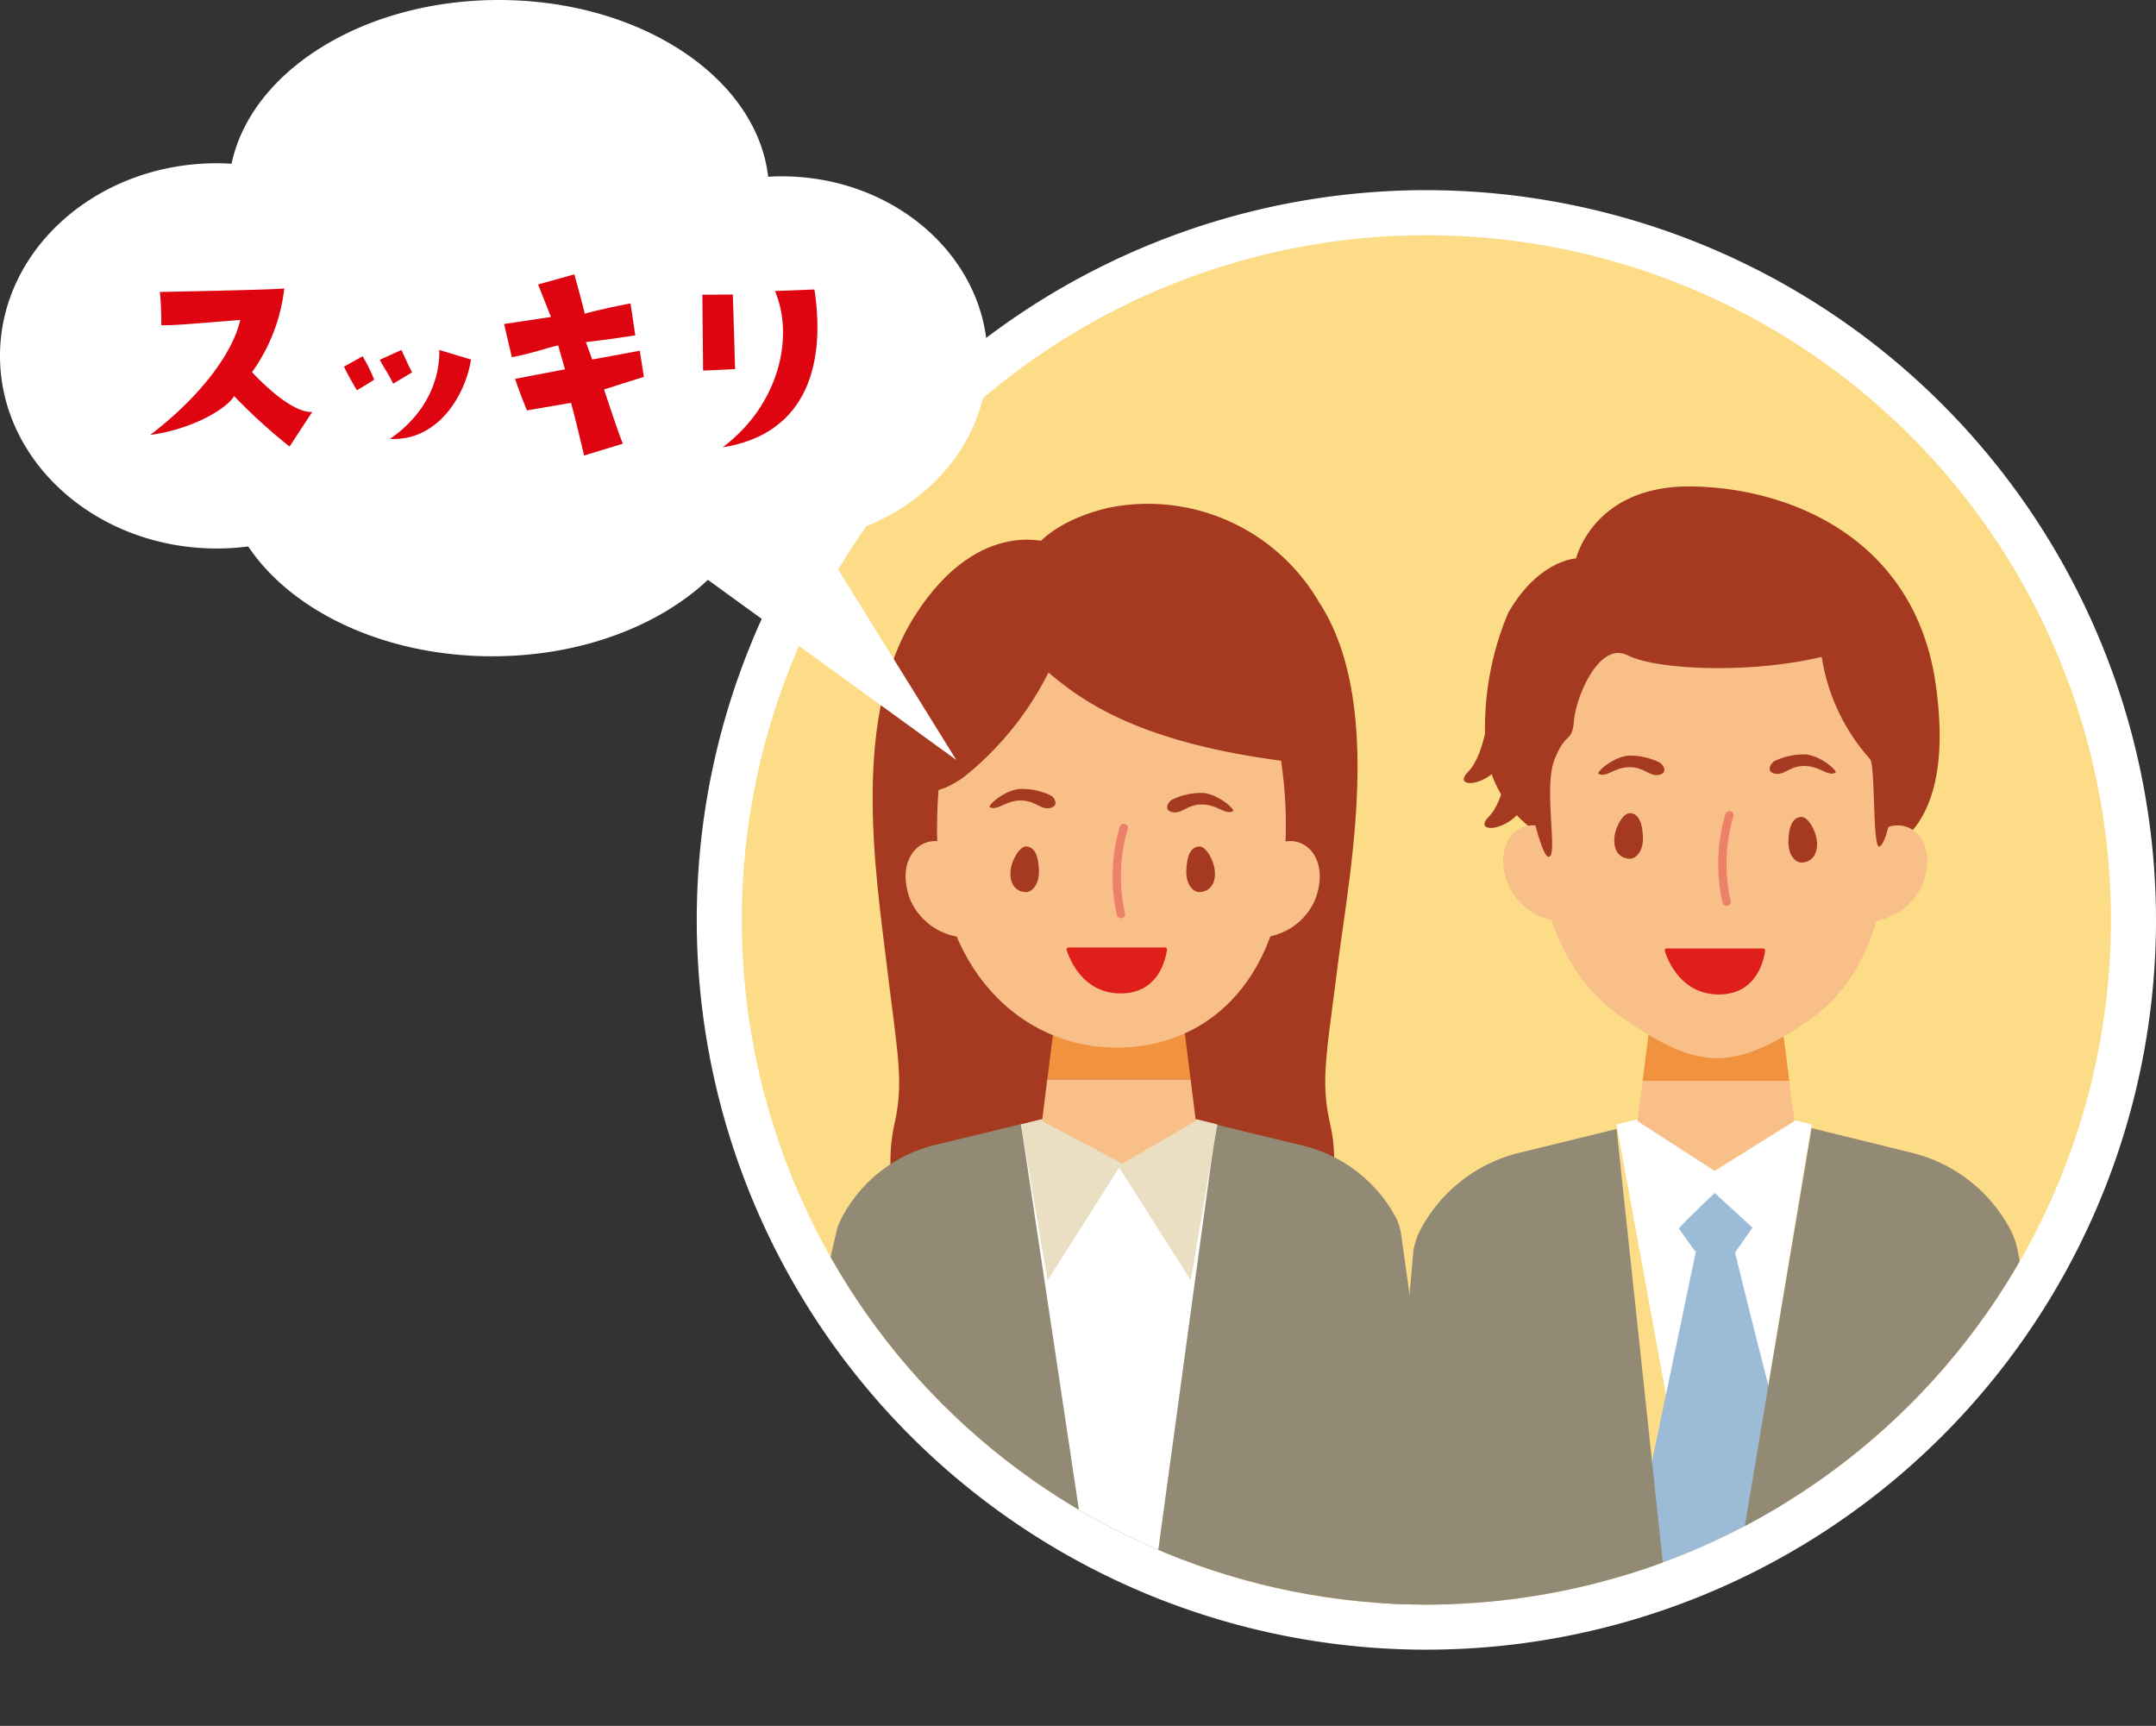<svg id="kv_refresh_03" xmlns="http://www.w3.org/2000/svg" xmlns:xlink="http://www.w3.org/1999/xlink" width="287" height="229.696" viewBox="0 0 287 229.696">
  <rect x="0" y="0" width="287" height="229.696" fill="#333333" stroke="none"/>
  <defs>
    <clipPath id="clip-path">
      <rect id="長方形_39" data-name="長方形 39" width="194.25" height="204.389" fill="none"/>
    </clipPath>
    <clipPath id="clip-path-2">
      <path id="パス_254" data-name="パス 254" d="M6,97.125A91.125,91.125,0,1,0,97.125,6,91.125,91.125,0,0,0,6,97.125" fill="none"/>
    </clipPath>
    <clipPath id="clip-path-3">
      <rect id="長方形_43" data-name="長方形 43" width="131.462" height="101.145" transform="translate(0 0)" fill="none"/>
    </clipPath>
    <clipPath id="clip-path-4">
      <rect id="長方形_44" data-name="長方形 44" width="88.814" height="24.114" transform="translate(0 0)" fill="none"/>
    </clipPath>
  </defs>
  <g id="グループ_28" data-name="グループ 28" transform="translate(92.75 25.307)">
    <g id="グループ_27" data-name="グループ 27" clip-path="url(#clip-path)">
      <path id="パス_211" data-name="パス 211" d="M97.125,191.25A94.125,94.125,0,1,1,191.25,97.125,94.232,94.232,0,0,1,97.125,191.25" fill="#fddc87"/>
      <path id="パス_212" data-name="パス 212" d="M97.125,6A91.125,91.125,0,1,1,6,97.125,91.125,91.125,0,0,1,97.125,6m0-6A97.125,97.125,0,1,0,194.25,97.125,97.235,97.235,0,0,0,97.125,0" fill="#fff"/>
    </g>
  </g>
  <g id="グループ_30" data-name="グループ 30" transform="translate(92.75 25.307)">
    <g id="グループ_29" data-name="グループ 29" clip-path="url(#clip-path-2)">
      <path id="パス_213" data-name="パス 213" d="M111.987,85.559a15.732,15.732,0,0,1-6.939-10.893,39.458,39.458,0,0,1,2.96-18.386c4.048-7.078,9.045-7.262,9.045-7.262s2.313-9.767,15.4-9.583,29.4,6.894,32.383,25.739c3.169,20.684-6.939,22.683-6.939,22.683Z" fill="#a53a20"/>
      <path id="パス_214" data-name="パス 214" d="M148.419,124.352l-5.761,34.679-1.433,8.6c-3.261,0-7.935,0-10.9-.138l-1.319-7.24-6.569-35.9,10.571-2.6,3.516-.322Z" fill="#fff"/>
      <path id="パス_215" data-name="パス 215" d="M146.129,123.893l-10.64,6.642-10.27-6.642.693-5.355,1.5-11.7h16.515l1.5,11.7Z" fill="#f8bf89"/>
      <path id="パス_216" data-name="パス 216" d="M145.435,118.538H125.912l1.5-11.7h16.515Z" fill="#f1923e"/>
      <path id="パス_217" data-name="パス 217" d="M114.208,97.257a8.409,8.409,0,0,1-6.176-4.78c-2.313-5.677,1.712-9.675,5.713-7.17" fill="#f8bf89"/>
      <path id="パス_218" data-name="パス 218" d="M156.954,97.257a8.409,8.409,0,0,0,6.176-4.78c2.313-5.677-1.712-9.675-5.713-7.17" fill="#f8bf89"/>
      <path id="パス_219" data-name="パス 219" d="M158.388,86.846c0,11.353-4.14,19.534-10.594,23.809-3.4,2.3-7.587,4.872-12.005,4.872s-8.79-2.758-12.491-5.309c-6.708-4.6-11.311-13.1-11.311-24.659,0-4.826-.231-33.438,23.848-33.255,24.889.23,22.553,34.542,22.553,34.542" fill="#f8bf89"/>
      <path id="パス_220" data-name="パス 220" d="M124.154,82.916c1.295,0,1.735,1.4,1.8,3.217s-.9,2.85-1.758,2.85-2.1-.551-2.058-2.528c.023-1.563,1.11-3.47,2.012-3.539" fill="#a53a20"/>
      <path id="パス_221" data-name="パス 221" d="M147.1,83.422c-1.3,0-1.735,1.4-1.781,3.217s.879,2.85,1.735,2.85,2.1-.551,2.082-2.528c-.047-1.563-1.134-3.47-2.036-3.539" fill="#a53a20"/>
      <path id="パス_222" data-name="パス 222" d="M137.084,95.258a.576.576,0,0,1-.532-.391,23.393,23.393,0,0,1,.393-11.858.557.557,0,0,1,.694-.345.522.522,0,0,1,.19.1.522.522,0,0,1,.189.375.524.524,0,0,1-.032.212,22.519,22.519,0,0,0-.37,11.216.528.528,0,0,1-.051.418.533.533,0,0,1-.342.248Z" fill="#ed8068"/>
      <path id="パス_223" data-name="パス 223" d="M143.538,75.953a8.941,8.941,0,0,1,4.117-.85c2.128.23,4.326,2.3,3.909,2.436-1.064.5-2.035-.874-4.071-.9s-2.729,1.31-4,1.012-.44-1.494.046-1.7" fill="#a53a20"/>
      <path id="パス_224" data-name="パス 224" d="M128.086,76.137a8.835,8.835,0,0,0-4.117-.873c-2.128.23-4.326,2.3-3.91,2.436,1.065.505,2.036-.874,4.072-.9s2.729,1.31,4,1.012.44-1.494-.046-1.678" fill="#a53a20"/>
      <path id="パス_225" data-name="パス 225" d="M109.9,76.895s2.313,12.042,3.539,11.836-.763-9.193.763-13.008,2.313-2.068,2.568-5.125,3.308-10.618,7.147-8.687,16.192,2.505,25.838.207a26.323,26.323,0,0,0,6.43,13.6c.74.85.3,12.2,1.272,11.629s1.666-4.6,2.036-8.136,3.307-17.489-5.991-26.682c-5.413-5.354-10.8-9.951-18.69-8.434S109.35,45.134,109.9,76.895" fill="#a53a20"/>
      <path id="パス_226" data-name="パス 226" d="M105.58,68.208c0,.391-.6,6.895-2.891,9.193s2.752,2.16,4.811-1.678-1.92-7.63-1.92-7.515" fill="#a53a20"/>
      <path id="パス_227" data-name="パス 227" d="M108.332,74.183c0,.391-.6,6.9-2.891,9.193s2.775,2.16,4.834-1.678-1.943-7.63-1.943-7.515" fill="#a53a20"/>
      <path id="パス_228" data-name="パス 228" d="M136.02,106.45a6.686,6.686,0,0,1-6.639-4.229.546.546,0,0,1,.179-.587.535.535,0,0,1,.191-.1.536.536,0,0,1,.415.042.529.529,0,0,1,.161.137.518.518,0,0,1,.1.189,5.486,5.486,0,0,0,5.6,3.493,5,5,0,0,0,2.843-.94,4.949,4.949,0,0,0,1.783-2.392.535.535,0,0,1,.1-.189.522.522,0,0,1,.162-.137.534.534,0,0,1,.414-.042.549.549,0,0,1,.191.1.541.541,0,0,1,.138.167.546.546,0,0,1,.041.421,6.17,6.17,0,0,1-5.667,4.068" fill="#cf5543"/>
      <path id="パス_229" data-name="パス 229" d="M144.949,167.443c-1.225.245,2.425,31.561,1.18,31.454-3.262,0-22.143.138-25.1,0l6.483-31.385,1.5-7.17,3.978-19.052.255-1.195,4.3-1.425s.255,1.08.694,2.85c.995,4.044,2.891,11.674,4.418,17.6,1.157,4.527,2.128,8.135,2.29,8.319" fill="#9cbbd7"/>
      <path id="パス_230" data-name="パス 230" d="M130.746,138.21c.463-.712,4.765-4.734,4.765-4.734l5.019,4.6-2.313,3.332-5.366-.229Z" fill="#9cbbd7"/>
      <path id="パス_231" data-name="パス 231" d="M135.972,198.9l51.975,5.492-12.118-63.283a10.019,10.019,0,0,0-.855-2.551,20.284,20.284,0,0,0-13.209-10.433L148.4,124.835Z" fill="#928a74"/>
      <path id="パス_232" data-name="パス 232" d="M122.442,124.95l-12.953,3.171a20.335,20.335,0,0,0-13.254,10.434,9.129,9.129,0,0,0-.833,2.551L90.29,198.9h40.04Z" fill="#928a74"/>
      <path id="パス_233" data-name="パス 233" d="M47.4,47.065s-9.646-3.953-18.273,9.423-5.321,34.334-3.84,46.606S27.6,118.607,26.3,124.376s-1.18,18.661,12.791,18.5,15.937,0,15.937,0V46.353Z" fill="#a53a20"/>
      <path id="パス_234" data-name="パス 234" d="M54.754,42.285A26.362,26.362,0,0,1,82.835,54.833c8.674,13.26,4.048,35.989,2.5,48.262s-2.313,15.512-1,21.281,1.157,18.661-12.791,18.5-15.96,0-15.96,0L44.276,48.651s1.85-4.275,10.478-6.366" fill="#a53a20"/>
      <path id="パス_235" data-name="パス 235" d="M34.653,99.348a8.366,8.366,0,0,1-6.176-4.78c-2.313-5.7,1.712-9.675,5.713-7.17" fill="#f8bf89"/>
      <path id="パス_236" data-name="パス 236" d="M76.15,99.348A8.456,8.456,0,0,0,79.792,97.7a8.365,8.365,0,0,0,2.464-3.132c2.314-5.7-1.711-9.675-5.713-7.17" fill="#f8bf89"/>
      <path id="パス_237" data-name="パス 237" d="M57.252,121.411l-3.516.345,1.92-.483v-.253l.532.138.509-.138v.253Z" fill="#ea6426"/>
      <path id="パス_238" data-name="パス 238" d="M102.105,198.9l-97.33-1.41,13.663-58.173a8.7,8.7,0,0,1,.787-2.413,19.152,19.152,0,0,1,12.444-9.814l11.566-2.8,13.578,33.967,12.375-33.875,11.565,2.8A19.154,19.154,0,0,1,93.2,136.992a8.687,8.687,0,0,1,.624,2.391Z" fill="#928a74"/>
      <path id="パス_239" data-name="パス 239" d="M69.164,124.352,59.079,198.217H54.268l-11.1-73.865,10.571-2.6,3.516-.322Z" fill="#fff"/>
      <path id="パス_240" data-name="パス 240" d="M56.581,129.546,46.7,145.105l-3.539-20.753,2.73-.689Z" fill="#ebdfc3"/>
      <path id="パス_241" data-name="パス 241" d="M55.887,129.546l9.877,15.559L69.3,124.352l-2.73-.689Z" fill="#ebdfc3"/>
      <path id="パス_242" data-name="パス 242" d="M64.446,108.058H47.977l.139-1.218H64.284Z" fill="#f8bf89"/>
      <path id="パス_243" data-name="パス 243" d="M66.435,123.893l-9.808,5.676-10.663-5.676.694-5.539H65.741Z" fill="#f8bf89"/>
      <path id="パス_244" data-name="パス 244" d="M65.741,118.354H46.658l1.318-10.3h16.47Z" fill="#f1923e"/>
      <path id="パス_245" data-name="パス 245" d="M78.37,86.846c0,17.374-9.669,27.279-22.483,27.279s-23.9-10.617-23.9-28.566c0-4.826-.231-33.438,23.825-33.255,24.889.23,22.553,34.542,22.553,34.542" fill="#f8bf89"/>
      <path id="パス_246" data-name="パス 246" d="M43.766,87.352c1.3,0,1.735,1.4,1.781,3.217s-.879,2.85-1.735,2.85-2.1-.551-2.058-2.528c.023-1.586,1.179-3.47,2.012-3.539" fill="#a53a20"/>
      <path id="パス_247" data-name="パス 247" d="M66.967,87.352c-1.319,0-1.735,1.4-1.8,3.217s.9,2.85,1.735,2.85,2.128-.551,2.081-2.528c-.046-1.586-1.133-3.47-2.012-3.539" fill="#a53a20"/>
      <path id="パス_248" data-name="パス 248" d="M56.465,96.889a.576.576,0,0,1-.532-.391,23.248,23.248,0,0,1,.393-11.789.535.535,0,0,1,.272-.322.54.54,0,0,1,.209-.055.607.607,0,0,1,.4.132.508.508,0,0,1,.13.161.519.519,0,0,1,.058.2.51.51,0,0,1-.024.205A22.224,22.224,0,0,0,57,96.2a.575.575,0,0,1-.393.689Z" fill="#ed8068"/>
      <path id="パス_249" data-name="パス 249" d="M63.335,81.1a8.835,8.835,0,0,1,4.117-.873c2.128.23,4.326,2.3,3.909,2.436-1.064.5-2.035-.874-4.071-.9s-2.729,1.31-4,1.012-.44-1.494.046-1.678" fill="#a53a20"/>
      <path id="パス_250" data-name="パス 250" d="M47.1,80.549a8.952,8.952,0,0,0-4.164-.85c-2.128.23-4.325,2.3-3.909,2.436,1.041.482,2.036-.874,4.048-.9s2.753,1.31,4,.989.486-1.471.023-1.678" fill="#a53a20"/>
      <path id="パス_251" data-name="パス 251" d="M79.943,76.206c-21.257-2.459-28.775-8.388-33.124-12A41.858,41.858,0,0,1,35.694,78s-7.68,6.09-7.958-2.9a25.3,25.3,0,0,1,4.878-16.171,25.582,25.582,0,0,1,14-9.569c14.457-3.975,27.225,4.344,33.471,12.87s-.139,13.973-.139,13.973" fill="#a53a20"/>
      <path id="パス_252" data-name="パス 252" d="M49.538,100.786H62.287a.282.282,0,0,1,.306.3c-.164,1.228-1.113,5.821-6.161,5.821-4.992,0-6.782-4.493-7.192-5.78a.277.277,0,0,1,.3-.34" fill="#df1f1c"/>
      <path id="パス_253" data-name="パス 253" d="M129.161,100.925H141.91a.282.282,0,0,1,.306.3c-.164,1.228-1.113,5.821-6.161,5.821-4.992,0-6.782-4.493-7.192-5.78a.277.277,0,0,1,.3-.34" fill="#df1f1c"/>
    </g>
  </g>
  <g id="吹き出し" clip-path="url(#clip-path-3)">
    <path id="パス_317" data-name="パス 317" d="M109.081,71.77c12.736-2.1,22.381-12.02,22.381-23.943,0-13.454-12.278-24.361-27.423-24.361-.6,0-1.194.023-1.784.057C100.743,10.354,85.275,0,66.4,0,48.364,0,33.427,9.458,30.823,21.793c-.649-.039-1.3-.066-1.961-.066C12.922,21.727,0,33.206,0,47.366S12.922,73,28.862,73a32.671,32.671,0,0,0,4.18-.272C38.829,81.374,51.2,87.345,65.534,87.345c11.719,0,22.126-3.994,28.7-10.174l33.063,23.974Z" fill="#fff"/>
  </g>
  <g id="スッキリ" transform="translate(20 36.515)" clip-path="url(#clip-path-4)">
    <path id="パス_318" data-name="パス 318" d="M11.973,6.07c-8.753.7-8.753.7-10.5.7,0,0,0-3.052-.2-4.427,0,0,15.663-.3,16.569-.469A23.652,23.652,0,0,1,13.55,13.012s4.93,5.467,8.015,5.3l-3.018,4.6A72.564,72.564,0,0,1,11.168,16.2C10.061,18.044,5.265,20.693,0,21.364,7.01,16.031,11.1,10.129,11.973,6.07" fill="#de0511"/>
    <path id="パス_319" data-name="パス 319" d="M29.82,14.018s-1.442.906-2.314,1.409c0,0-1.274-2.146-1.71-3.152L28.277,10.9a24.274,24.274,0,0,1,1.543,3.118m3.622-3.957s1.04,2.315,1.409,2.985l-2.515,1.509c-.771-1.61-1.207-2.046-1.778-3.186ZM31.833,21.967v-.033c.033.033.033.033,0,.033M31.9,21.9c4.963-3.387,6.674-8.083,6.573-11.839L42.7,11.336c-.737,4.728-4.393,10.9-10.8,10.564" fill="#de0511"/>
    <path id="パス_320" data-name="パス 320" d="M48.137,11.034,47.1,6.607s3.589-.537,6.239-.939L51.625,1.342,56.455,0s1.307,4.7,1.375,5.231c0,0,2.247-.636,6.1-1.375l.637,4.26s-3.555.57-6.574.9l.839,2.315s4.829-.872,6.339-1.174l.536,3.488c-2.716.838-3.387,1.073-5.3,1.677,0,0,2.079,6.339,2.516,7.211l-5.166,1.576c-.771-3.119-1.039-4.461-1.743-7.01l-5.87,1.006s-.972-2.313-1.576-4.192c0,0,3.924-.771,6.641-1.275l-.906-3.185c-1.744.4-3.253,1.006-6.171,1.576" fill="#de0511"/>
    <path id="パス_321" data-name="パス 321" d="M77.555,2.683l.3,9.928-4.26.2-.1-10.1ZM76.213,23.008c7.58-5.7,9.525-14.791,6.943-20.795l5.265-.2c1.677,11.269-1.945,19.386-12.208,21" fill="#de0511"/>
  </g>
</svg>
